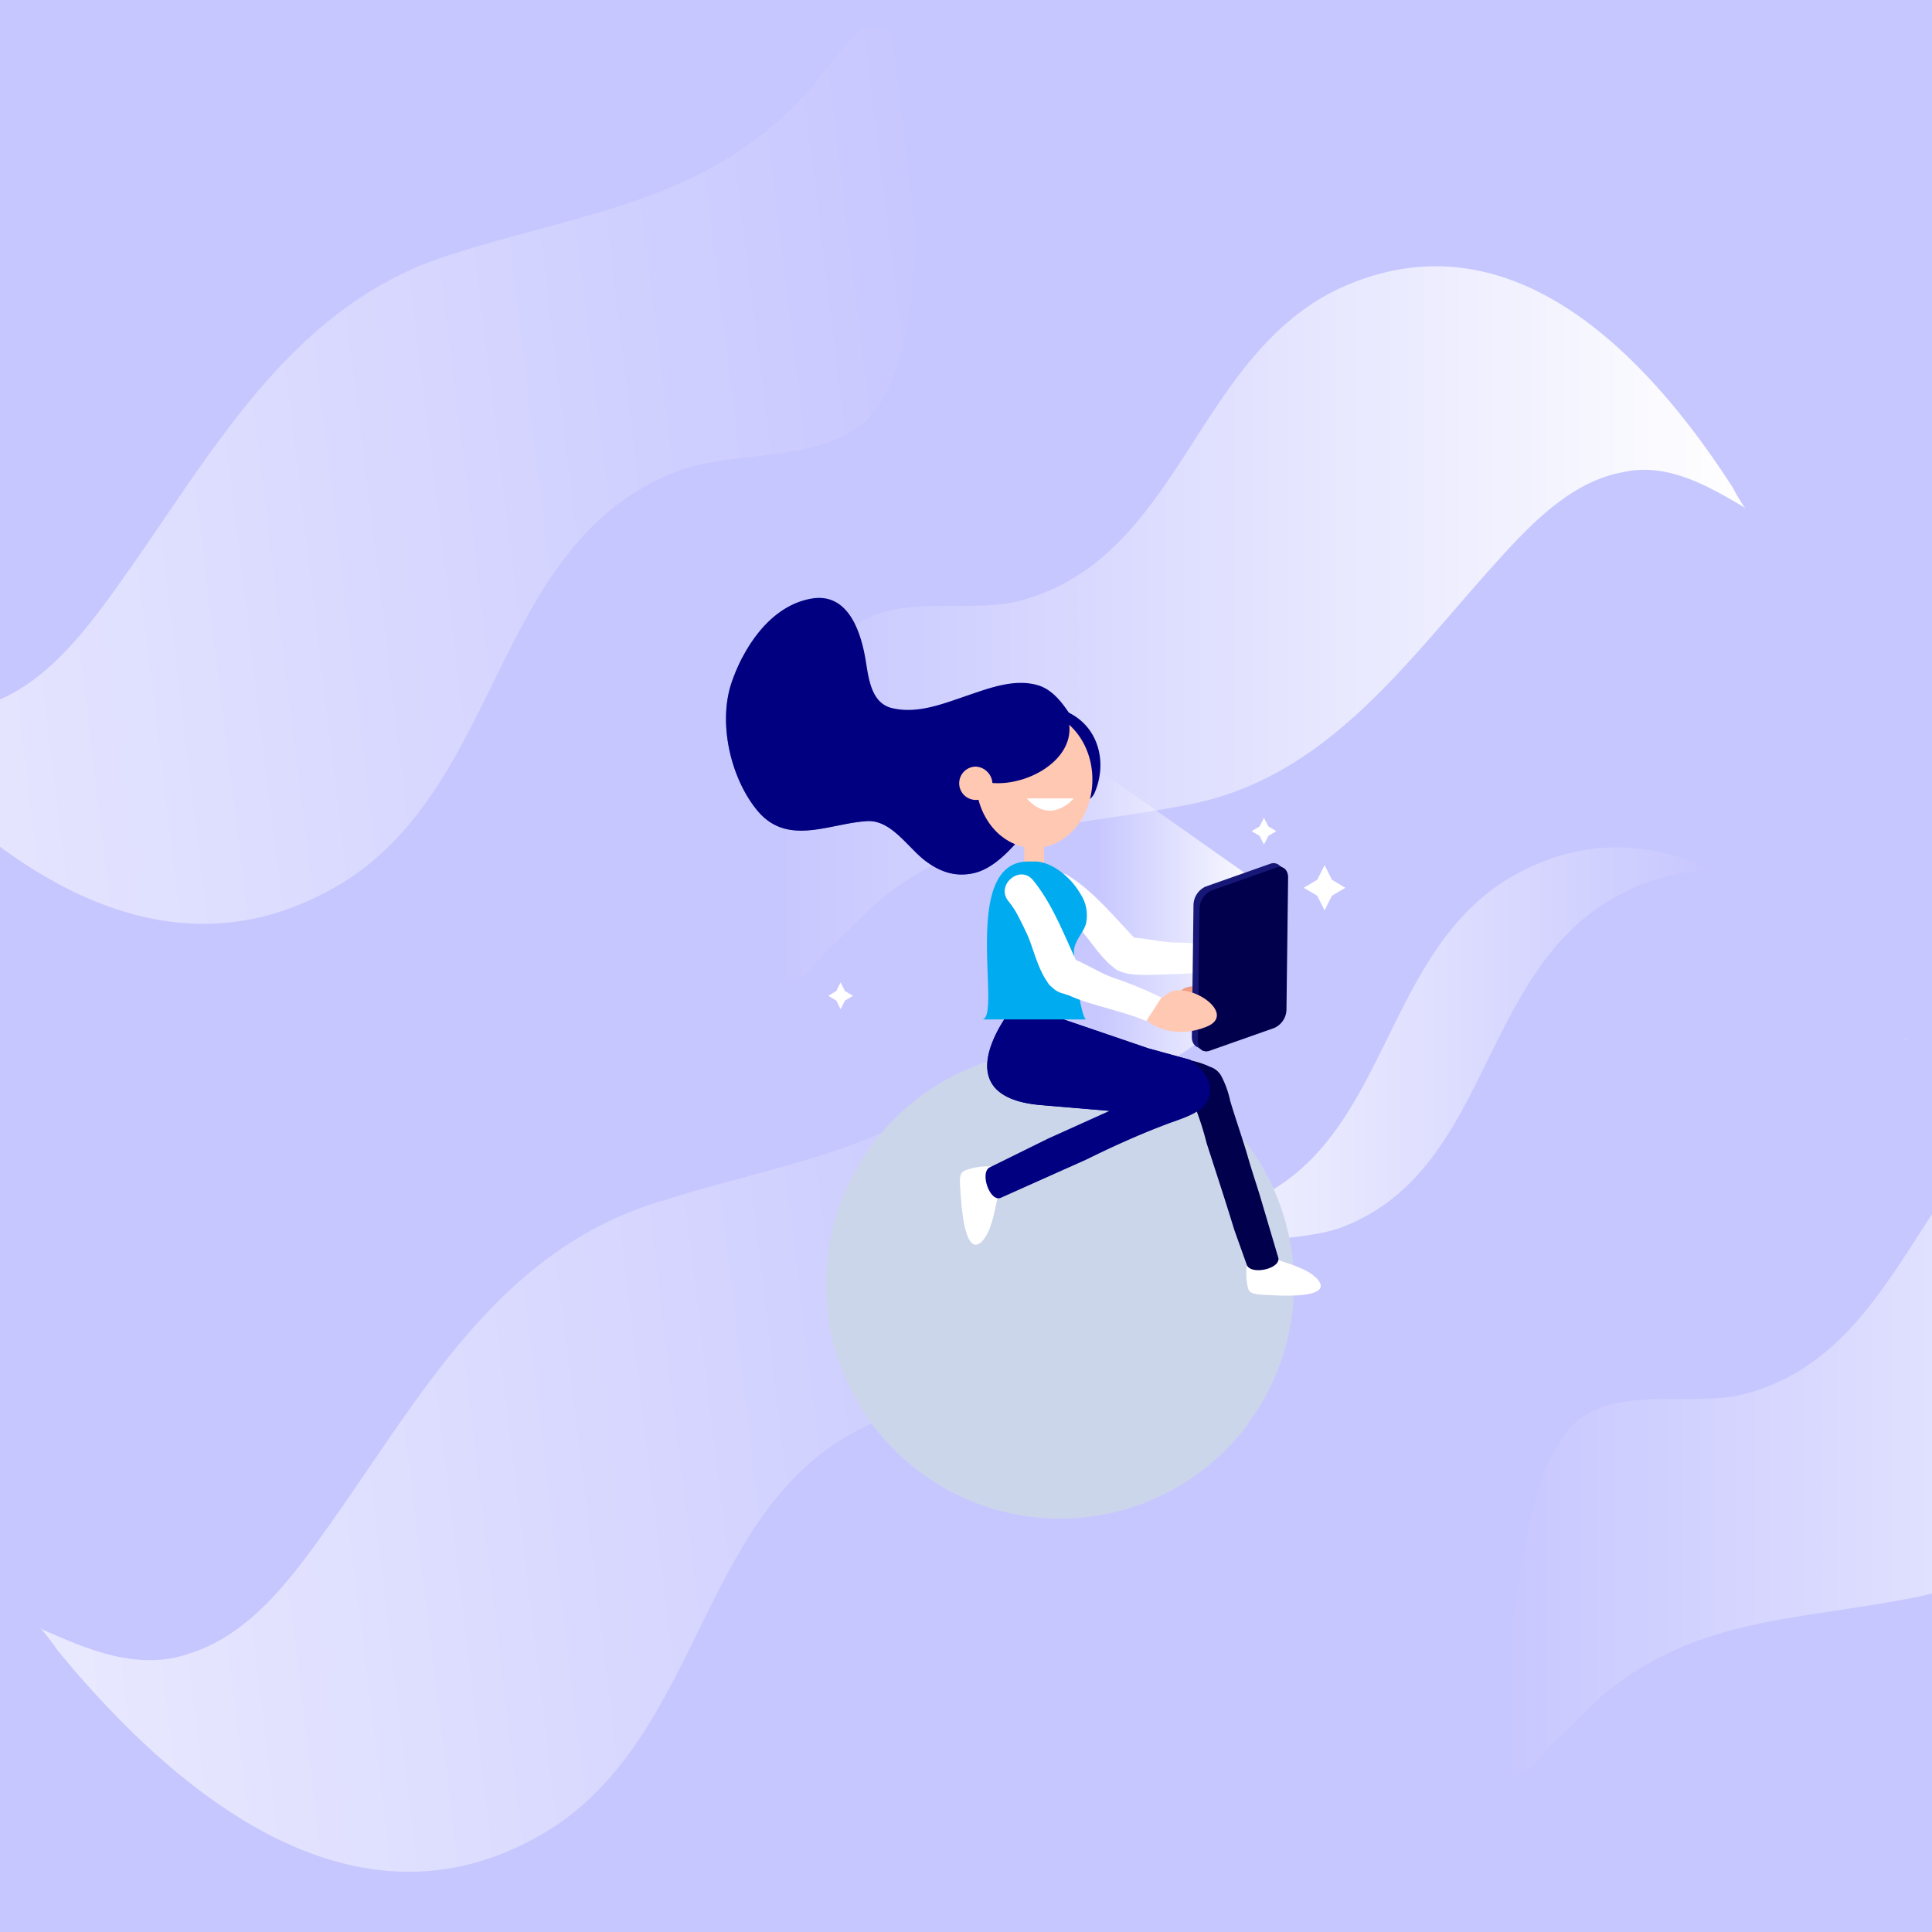 <svg xmlns="http://www.w3.org/2000/svg" xmlns:xlink="http://www.w3.org/1999/xlink" viewBox="0 0 400 400"><rect x="0" y="0" width="400" height="400" fill="#808080" stroke="none"/><defs><style>.cls-1{fill:none;}.cls-2{isolation:isolate;}.cls-3{clip-path:url(#clip-path);}.cls-4{opacity:0.6;}.cls-10,.cls-4{mix-blend-mode:overlay;}.cls-5{fill:url(#linear-gradient);}.cls-6{fill:#c7c7ff;}.cls-7{clip-path:url(#clip-path-2);}.cls-8{fill:url(#linear-gradient-2);}.cls-9{fill:url(#linear-gradient-3);}.cls-11{fill:url(#linear-gradient-4);}.cls-12{fill:url(#linear-gradient-5);}.cls-13{fill:url(#linear-gradient-6);}.cls-14{fill:url(#linear-gradient-7);}.cls-15{fill:#fff;}.cls-16,.cls-17{fill:#ccd6ea;}.cls-17,.cls-18,.cls-28{mix-blend-mode:multiply;}.cls-19{fill:url(#linear-gradient-8);}.cls-20{clip-path:url(#clip-path-3);}.cls-21{fill:#00004c;}.cls-22,.cls-28{fill:#010080;}.cls-23{fill:#ffc8b3;}.cls-24{fill:#f89f83;}.cls-25{fill:#00abef;}.cls-26{fill:#ef9d84;}.cls-27{fill:#171777;}.cls-28{opacity:0.5;}</style><clipPath id="clip-path"><rect class="cls-1" x="511.51" y="86.52" width="186.74" height="339.54" rx="7.19"/></clipPath><linearGradient id="linear-gradient" x1="389.05" y1="360.32" x2="626.83" y2="360.32" gradientTransform="matrix(0.99, -0.12, 0.12, 0.99, -35.95, 62.1)" gradientUnits="userSpaceOnUse"><stop offset="0" stop-color="#fff"/><stop offset="1" stop-color="#fff" stop-opacity="0"/></linearGradient><clipPath id="clip-path-2"><rect class="cls-1" x="-3.8" y="5.91" width="407.6" height="388.18"/></clipPath><linearGradient id="linear-gradient-2" x1="12.23" y1="249.71" x2="250.01" y2="249.71" xlink:href="#linear-gradient"/><linearGradient id="linear-gradient-3" x1="-7.4" y1="49.84" x2="230.38" y2="49.84" xlink:href="#linear-gradient"/><linearGradient id="linear-gradient-4" x1="217.78" y1="236.03" x2="354.69" y2="236.03" gradientTransform="matrix(1, 0, 0, 1, 0, 0)" xlink:href="#linear-gradient"/><linearGradient id="linear-gradient-5" x1="394.37" y1="215.18" x2="395" y2="215.18" gradientTransform="matrix(1, 0, 0, 1, 0, 0)" xlink:href="#linear-gradient"/><linearGradient id="linear-gradient-6" x1="1136.19" y1="256.58" x2="1336.84" y2="256.58" gradientTransform="translate(1497.56 385.83) rotate(180)" xlink:href="#linear-gradient"/><linearGradient id="linear-gradient-7" x1="986.05" y1="92.39" x2="1186.69" y2="92.39" gradientTransform="translate(1497.56 385.83) rotate(180)" xlink:href="#linear-gradient"/><linearGradient id="linear-gradient-8" x1="227.22" y1="194.49" x2="262.19" y2="194.49" gradientUnits="userSpaceOnUse"><stop offset="0" stop-color="#fff" stop-opacity="0"/><stop offset="1" stop-color="#fff"/></linearGradient><clipPath id="clip-path-3"><circle class="cls-1" cx="219.44" cy="265.91" r="48.45"/></clipPath></defs><g class="cls-2"><g id="OBJECTS"><g class="cls-3"><g class="cls-4"><path class="cls-5" d="M395.85,403.86c9.46,4.19,20,8.77,30.67,4.9,13.24-4.18,22.27-17.37,30-28.3C475.09,354,491.23,324.69,524.43,315c26.49-8.35,51-10.67,71.28-32,3.74-4.13,6.91-8.72,10.65-12.85,1.84-2.33,4.43-7.38,6.91-8.72,6.07-2.29,5.54,6.75,6.08,11.44,1,13.08.47,26.87-.1,40.14-.88,10.66-1.51,23.41-7.26,33.05-8.45,13.66-29.55,9.24-42.68,14.45C532,375.41,533.87,423.77,501.47,445c-39.85,25.21-77.88-6.82-102.47-36.71a47.29,47.29,0,0,0-3.73-4.85"/></g></g><polygon class="cls-6" points="-3.8 404.06 -3.8 -2.82 403.8 -2.82 403.8 401.85 -3.8 404.06"/><g class="cls-7"><g class="cls-4"><path class="cls-8" d="M8.78,337.36c9.46,4.19,20,8.77,30.67,4.9,13.24-4.18,22.28-17.37,30-28.3,18.58-26.44,34.72-55.77,67.92-65.43,26.5-8.35,51-10.67,71.28-32,3.74-4.13,6.91-8.72,10.65-12.85,1.85-2.33,4.43-7.38,6.91-8.73,6.07-2.28,5.54,6.76,6.08,11.44,1,13.09.48,26.88-.1,40.15-.87,10.66-1.51,23.41-7.26,33-8.45,13.65-29.55,9.24-42.68,14.45-37.35,14.89-35.44,63.25-67.84,84.43-39.85,25.21-77.88-6.81-102.47-36.7A46.22,46.22,0,0,0,8.2,336.9"/></g><g class="cls-4"><path class="cls-9" d="M-33.72,141.07c9.46,4.18,20,8.77,30.67,4.89,13.24-4.17,22.28-17.37,30-28.29C45.52,91.22,61.66,61.89,94.86,52.24c26.5-8.35,51.05-10.67,71.28-32,3.74-4.13,6.91-8.72,10.65-12.85C178.64,5,181.22,0,183.7-1.36c6.07-2.29,5.54,6.75,6.08,11.44,1,13.09.48,26.88-.1,40.14-.87,10.67-1.51,23.41-7.26,33.06-8.45,13.65-29.55,9.23-42.68,14.45C102.39,112.62,104.3,161,71.9,182.16,32.05,207.37-6,175.35-30.57,145.45a46,46,0,0,0-3.73-4.84"/></g><g class="cls-10"><path class="cls-11" d="M237,290.41c4-7.78,5-20.64,7.62-25.1,6.67-10.77,23.32-7.28,33.68-11.4,29.47-11.75,28-49.91,53.53-66.62a43.5,43.5,0,0,1,22.82-7.17c-13.47-6.17-28.32-7.09-43.49,2.51-25.56,16.71-24.06,54.87-53.53,66.61-10.35,4.12-27,.64-33.67,11.41-5.05,8.15-11.56,30.53,1.22,35.24C231,298,234.59,295.17,237,290.41Z"/></g><g class="cls-10"><path class="cls-12" d="M394.37,215l.17.07.46.36c-.14-.15-.27-.31-.4-.46Z"/></g><g class="cls-10"><path class="cls-13" d="M360.92,104.91c-7.52-4.43-15.93-9.3-25.22-7.09-11.51,2.22-20.36,12.4-27.89,20.81C289.67,139,273.29,162,244.52,166.87c-23,4.42-43.82,4-62.85,19.92-3.54,3.09-6.64,6.63-10.18,9.73-1.77,1.77-4.42,5.76-6.64,6.64-5.31,1.33-4-6.2-4-10.18.44-11.06,2.21-22.57,4-33.64,1.77-8.85,3.54-19.47,9.3-27,8.41-10.63,25.67-4.87,37.18-8,32.75-8.85,35.85-49.57,65.06-64.18,35.85-17.26,64.62,13.28,82.32,40.72a39.22,39.22,0,0,0,2.66,4.43"/></g><g class="cls-10"><path class="cls-14" d="M511.07,269.1c-7.52-4.42-15.93-9.29-25.23-7.08-11.51,2.21-20.36,12.39-27.88,20.8-18.15,20.36-34.52,43.38-63.29,48.24-23,4.43-43.82,4-62.85,19.92-3.54,3.1-6.64,6.64-10.18,9.74-1.77,1.77-4.43,5.75-6.64,6.64-5.31,1.32-4-6.2-4-10.18.44-11.07,2.21-22.58,4-33.64,1.77-8.85,3.54-19.47,9.29-27,8.41-10.62,25.67-4.87,37.18-8,32.75-8.85,35.85-49.57,65.06-64.17,35.85-17.26,64.62,13.28,82.33,40.72a38.18,38.18,0,0,0,2.65,4.42"/></g></g><polygon class="cls-15" points="274.24 179.13 275.76 182.15 278.54 183.8 275.76 185.46 274.24 188.48 272.72 185.46 269.94 183.8 272.72 182.15 274.24 179.13"/><circle class="cls-16" cx="219.44" cy="265.91" r="48.45"/><path class="cls-17" d="M230,303.84a48.44,48.44,0,0,1-39.11-77,48.44,48.44,0,1,0,67.69,67.7A48.18,48.18,0,0,1,230,303.84Z"/><g class="cls-18"><path class="cls-16" d="M260.35,282.1c.07-1.76-4.28-6.94-6.25-6.52-1.54.32-1.4,2.41-2.12,3.84-1.59,3.14-5.73,1.25-7.77,4-1.45,2-2.63,8.17,0,9.5,3.53,1.76,5.91-1.73,7.25-4.16,1.21-2.06,1.76-3.52,4.27-4C257.91,284.11,260.1,284.94,260.35,282.1Z"/></g><path class="cls-17" d="M236.24,272.26a3.33,3.33,0,0,0-5.35-.35c-.94,1-1.41,2.45-2.41,3.49-.82.86-2.4,1.47-3,2.43-2.36,3.53,4.37,4.07,6.88,3,2.67-1.16,5.09-4.05,4.5-7A4.58,4.58,0,0,0,236.24,272.26Z"/><g class="cls-18"><path class="cls-16" d="M234.93,292.07c-4.89-7.33-14.72-8-21.85-3.51-6.49,4.11-2.22,6.13-.74,11.09,1.11,3.69-2.68,6.56,2,8.17,5.54,1.9,12.51-1.82,17.59-3.75C237.28,302,238.36,297.22,234.93,292.07Z"/></g><polygon class="cls-19" points="262.19 183.89 227.22 159.24 227.22 229.74 261.02 207.25 262.19 183.89"/><polygon class="cls-15" points="261.69 169.32 262.6 171.1 264.24 172.08 262.6 173.06 261.69 174.85 260.79 173.06 259.15 172.08 260.79 171.1 261.69 169.32"/><polygon class="cls-15" points="174.04 203.4 174.94 205.19 176.59 206.17 174.94 207.15 174.04 208.94 173.14 207.15 171.5 206.17 173.14 205.19 174.04 203.4"/><g class="cls-20"><path class="cls-17" d="M269.36,270.63a8.38,8.38,0,0,0-2.7-2,44.54,44.54,0,0,0-5.26-2.07,1.33,1.33,0,0,0,0-.56l-3.7-12.83c-.79-2.62-1.64-5.24-2.38-7.88-1.11-4-2.47-7.83-3.6-11.78a20.24,20.24,0,0,0-1.81-5.14,4.07,4.07,0,0,0-2.06-1.78l-.22-.07-.31-.17a14.38,14.38,0,0,0-3.4-1.1l-.19-.14-8.48-2.4-17.18-6h4.73c-.42,0-.88-1.71-1.29-3.95,3.95,1.45,9.35,2.65,12.93,4.22a3.73,3.73,0,0,0,1.39.82,7.79,7.79,0,0,0,1.49.62,11.49,11.49,0,0,0,6.72.71l0,1.22a2.12,2.12,0,0,0,1.07,2.09l.78.53a1.59,1.59,0,0,0,1.73.31l13-4.73a4.3,4.3,0,0,0,2.43-3.82l.33-27.28a2.24,2.24,0,0,0-.85-2h0l-1.28-.88h0a1.67,1.67,0,0,0-1.43-.09l-13,4.73a4.3,4.3,0,0,0-2.43,3.83l-.09,7.86c-1.11-.06-2.17-.1-3.08-.1-2.91,0-5.83-.79-8.73-1-4.13-4.48-8.1-9.49-13.24-12.85a3.21,3.21,0,0,0-1.12-.46,11.26,11.26,0,0,0-3.79-2.17v-3.27c4.42-.92,8-4.83,9.23-10a3.22,3.22,0,0,0,.94-1.26c2.61-6.28.79-13.53-5.18-16.57-1.58-2.43-3.49-4.85-6.2-5.69-4.61-1.41-9.51.47-13.89,2-4.86,1.68-10.2,4-15.4,2.74-4.36-1-4.81-6.36-5.41-10.09-.95-5.89-3.57-13.94-10.95-12.59-8.14,1.49-13.49,9.87-16,17.36-2.76,8.31-.24,19.64,5.05,26.36,6.07,7.73,14.5,2.82,22.21,2.35,5-.3,8.3,5.7,11.94,8.4,2.91,2.17,5.81,3.16,9.37,2.4,3.22-.69,6.08-3.35,8.42-6a10.84,10.84,0,0,0,1.86.58v3c-12.73,1.29-4.39,32.62-8.5,32.62h4.5C203,222,198,233.14,213.66,234.49l13.78,1.2-12.35,5.74-11.45,5.79a11.89,11.89,0,0,0-5.25.79c-1.27.55-1.09,1.89-.87,5,.15,2.2.81,13.35,4.36,9.59a9,9,0,0,0,1.63-3.09,50.07,50.07,0,0,0,1.41-5.77,1,1,0,0,0,.6-.07l17.17-7.9c5.19-2.64,10.47-5.1,15.88-7.22a37.63,37.63,0,0,0,6.43-2.76c.87,2.09,1.28,4.33,1.95,6.5,1.54,4.9,3.11,9.8,4.6,14.73.34,1.13.68,2.27,1,3.41l2.43,7a.94.94,0,0,0,.1.23,12.21,12.21,0,0,0,.2,4.71c.37,1.32,1.65,1.29,4.6,1.44C262,274,272.46,274.58,269.36,270.63Zm-41-64.63a3.37,3.37,0,0,0,1.26.79,10.5,10.5,0,0,0,3.23.66c2.18.13,4.35,0,6.54-.07l4.78-.19,0,2.71a5.34,5.34,0,0,0-1.46.31,2.42,2.42,0,0,0-.55.34,6.54,6.54,0,0,0-3-.06,10.29,10.29,0,0,0-2.12,1.36,79.28,79.28,0,0,0-8.35-3.57c-2.77-.94-5.29-2.65-8-3.83l-.33-.76a9.1,9.1,0,0,1,0-1.56,11,11,0,0,1,1.66-3.58C223.63,200.47,225.82,204.06,228.36,206Z"/></g><path class="cls-15" d="M258.27,261.35c.38-2,2.69-1.62,4.3-1.48a.59.59,0,0,1,.58.56.55.55,0,0,1,.33,0c2.19.87,4.51,1.45,6.6,2.5a8.69,8.69,0,0,1,2.77,2c3.2,3.95-7.6,3.32-9.72,3.22-3-.15-4.36-.12-4.74-1.44A12.27,12.27,0,0,1,258.27,261.35Z"/><path class="cls-21" d="M264.64,260.34l-3.8-12.83c-.81-2.62-1.69-5.24-2.45-7.88-1.14-3.95-2.54-7.83-3.71-11.78a19.67,19.67,0,0,0-1.86-5.14,4.13,4.13,0,0,0-2.12-1.78l-.23-.07-.32-.17a20.21,20.21,0,0,0-5.77-1.5c-3.15-.47-10.53-.83-9,4.5A3.76,3.76,0,0,0,236,225a2.25,2.25,0,0,0,1.14,1.34c2.84,1.56,6.82,3.24,10.32,3l.23.53a62.68,62.68,0,0,1,2.11,6.74c1.57,4.9,3.19,9.8,4.73,14.73.35,1.13.7,2.27,1.06,3.41l2.5,7C258.74,264.13,265.32,262.72,264.64,260.34Z"/><path class="cls-22" d="M210,208.18s-15.71,18.82,5.55,20.61l22.89,1.93s4.25-6.56,8.05-11.27l-8.73-2.4-20.1-6.86Z"/><path class="cls-15" d="M205.29,241.53c2.09.14,2,2.56,2.05,4.23a.61.61,0,0,1-.51.66.59.59,0,0,1,0,.35c-.62,2.35-.94,4.81-1.76,7.07a8.89,8.89,0,0,1-1.68,3.09c-3.65,3.76-4.33-7.39-4.49-9.59-.22-3.14-.41-4.48.9-5A12.52,12.52,0,0,1,205.29,241.53Z"/><path class="cls-22" d="M246.46,219.45l-8.73-2.4-20.1-6.86-7.66-2s-15.71,18.82,5.55,20.61L229.7,230,217,235.73l-12,5.92c-2.26.94-.09,7.3,2.19,6.35l17.67-7.9c5.35-2.64,10.77-5.1,16.35-7.22,2.58-1,5.37-1.71,7.6-3.42a2.25,2.25,0,0,0,.69-.81v0C253.05,223.76,246.46,219.45,246.46,219.45Z"/><path class="cls-22" d="M222.64,149.63c-1.89-2.95-4.12-6.67-7.72-7.75-4.74-1.41-9.79.47-14.29,2-5,1.68-10.5,4-15.86,2.74-4.49-1-4.94-6.36-5.57-10.09-1-5.89-3.67-13.94-11.26-12.59-8.38,1.49-13.9,9.87-16.46,17.36-2.84,8.31-.26,19.64,5.19,26.36,6.25,7.73,14.92,2.82,22.86,2.35,5.09-.3,8.55,5.7,12.29,8.4,3,2.17,6,3.16,9.65,2.4,4.39-.92,8.12-5.28,10.83-8.53A30.89,30.89,0,0,0,219,159.32,2,2,0,0,0,217.8,157l2.14-4.43C221.59,153.26,223.85,151.51,222.64,149.63Z"/><path class="cls-22" d="M220,147c-2.34-.85-5,.94-5.61,3.19a4.65,4.65,0,0,0,3.18,5.62c-.12-.05.28.18.51.4q-.25-.47.18.24a1.1,1.1,0,0,1,.36.73c.08.26.14.52.2.79a3.39,3.39,0,0,0,0,.49,1.83,1.83,0,0,0,0,.49c-.1.38-.28,1.09-.07.59-1,2.28-.71,4.87,1.64,6.24,1.94,1.14,5.26.65,6.24-1.64C229.5,157.43,227.18,149.62,220,147Z"/><path class="cls-23" d="M226.17,161.39c0,7.84-5.4,14.19-12.06,14.19s-12.06-6.35-12.06-14.19,5.4-14.18,12.06-14.18S226.17,153.56,226.17,161.39Z"/><path class="cls-15" d="M212.58,165.3h9.73S217.61,171,212.58,165.3Z"/><rect class="cls-23" x="212.05" y="170.79" width="4.11" height="9.85"/><path class="cls-22" d="M220.66,147.47c-1.85-4.28-8-3.94-11.64-2.92a12.71,12.71,0,0,0-6.23,3.9c-1.07,1.29-1.65,6-2.2,6.42a3.48,3.48,0,0,0,.19,5.83C208.72,165.48,225.15,157.8,220.66,147.47Z"/><path class="cls-23" d="M205.47,162.56a3.45,3.45,0,1,1-3.42-3.84A3.65,3.65,0,0,1,205.47,162.56Z"/><path class="cls-15" d="M243.83,195.15c-3,0-6-.79-9-1-4.26-4.48-8.34-9.49-13.63-12.85-3.65-2.31-7.1,3.44-3.44,5.76a17.53,17.53,0,0,1,3.07,2.46q1.62,1.56,3.12,3.23c1.7,1.88,4,5.61,6.68,7.59a3.49,3.49,0,0,0,1.29.79,11.19,11.19,0,0,0,3.33.66c2.24.13,4.48,0,6.73-.07s4.73-.23,7.1-.25a32.49,32.49,0,0,1,3.56.13l1.46-5.61A80.6,80.6,0,0,0,243.83,195.15Z"/><path class="cls-24" d="M250.37,200.67c1.54.44,1.69,1.16,3.49,1.18,0,0,4.91,1,9.91-3.22s-4.77-7.48-9-4.8c-1.14.71-2,3.87-5.13,4Z"/><path class="cls-25" d="M223.65,185c-2.07-3.57-6.05-6.63-9.37-6.63h-1.39c-14.33,0-5.27,32.69-9.59,32.69h21.61c-1.18,0-2.78-13.3-2.53-14.59.39-2.07,1.86-3.28,2.45-5.19A8.08,8.08,0,0,0,223.65,185Z"/><path class="cls-26" d="M239.66,210.29c1.42.75,1.41,1.48,3.17,1.88,0,0,4.58,2,10.36-1.08s-3.09-8.31-7.8-6.57c-1.26.46-2.8,3.35-5.84,2.8Z"/><path class="cls-27" d="M265.1,208.2a4.29,4.29,0,0,1-2.5,3.83l-13.41,4.72c-1.36.48-2.45-.45-2.43-2.09l.34-27.27a4.29,4.29,0,0,1,2.5-3.83L263,178.83c1.36-.48,2.45.46,2.43,2.09Z"/><path class="cls-27" d="M264.5,178.92l1.32.88-1,1.88s-2.17-1.12-2.23-1.13a14.57,14.57,0,0,1,.58-1.42Z"/><path class="cls-27" d="M249.05,217.54l-1.32-.88,1-1.88s2.17,1.12,2.23,1.13a14.57,14.57,0,0,1-.58,1.42Z"/><path class="cls-21" d="M266.35,209a4.27,4.27,0,0,1-2.5,3.82l-13.41,4.73c-1.36.48-2.45-.46-2.43-2.09l.34-27.28a4.29,4.29,0,0,1,2.5-3.82l13.42-4.73c1.36-.48,2.44.46,2.42,2.09Z"/><path class="cls-23" d="M236.44,210.27c1.32.91,1.23,1.63,2.93,2.22,0,0,4.34,2.54,10.42.09s-2.15-8.6-7-7.4c-1.3.31-3.15,3-6.11,2.13Z"/><path class="cls-15" d="M230.94,202.58c-2.85-.94-5.43-2.65-8.19-3.83-2.62-5.6-4.9-11.64-8.86-16.5-2.73-3.35-7.83,1-5.09,4.36a16.53,16.53,0,0,1,2.13,3.32c.7,1.32,1.35,2.68,1.94,4,1,2.32,2,6.58,3.94,9.31a3.37,3.37,0,0,0,1,1.16,4.77,4.77,0,0,0,2.07,1.24,14.1,14.1,0,0,1,2.15.76c4.2,1.8,11.13,3.13,15.29,5l3.15-4.86A81,81,0,0,0,230.94,202.58Z"/><path class="cls-28" d="M207.28,173.08a10.57,10.57,0,0,1-3.18,1.28c-3.67.76-6.65-.24-9.65-2.4-3.74-2.7-7.2-8.7-12.29-8.4-7.93.47-16.61,5.38-22.86-2.35-5.21-6.44-7.79-17.09-5.51-25.27a37.3,37.3,0,0,0-2.31,5.34c-2.84,8.31-.26,19.64,5.19,26.36,6.25,7.73,14.92,2.82,22.86,2.35,5.09-.3,8.55,5.7,12.29,8.4,3,2.17,6,3.16,9.65,2.4,3.32-.69,6.26-3.35,8.67-6A11.56,11.56,0,0,1,207.28,173.08Z"/></g></g></svg>
